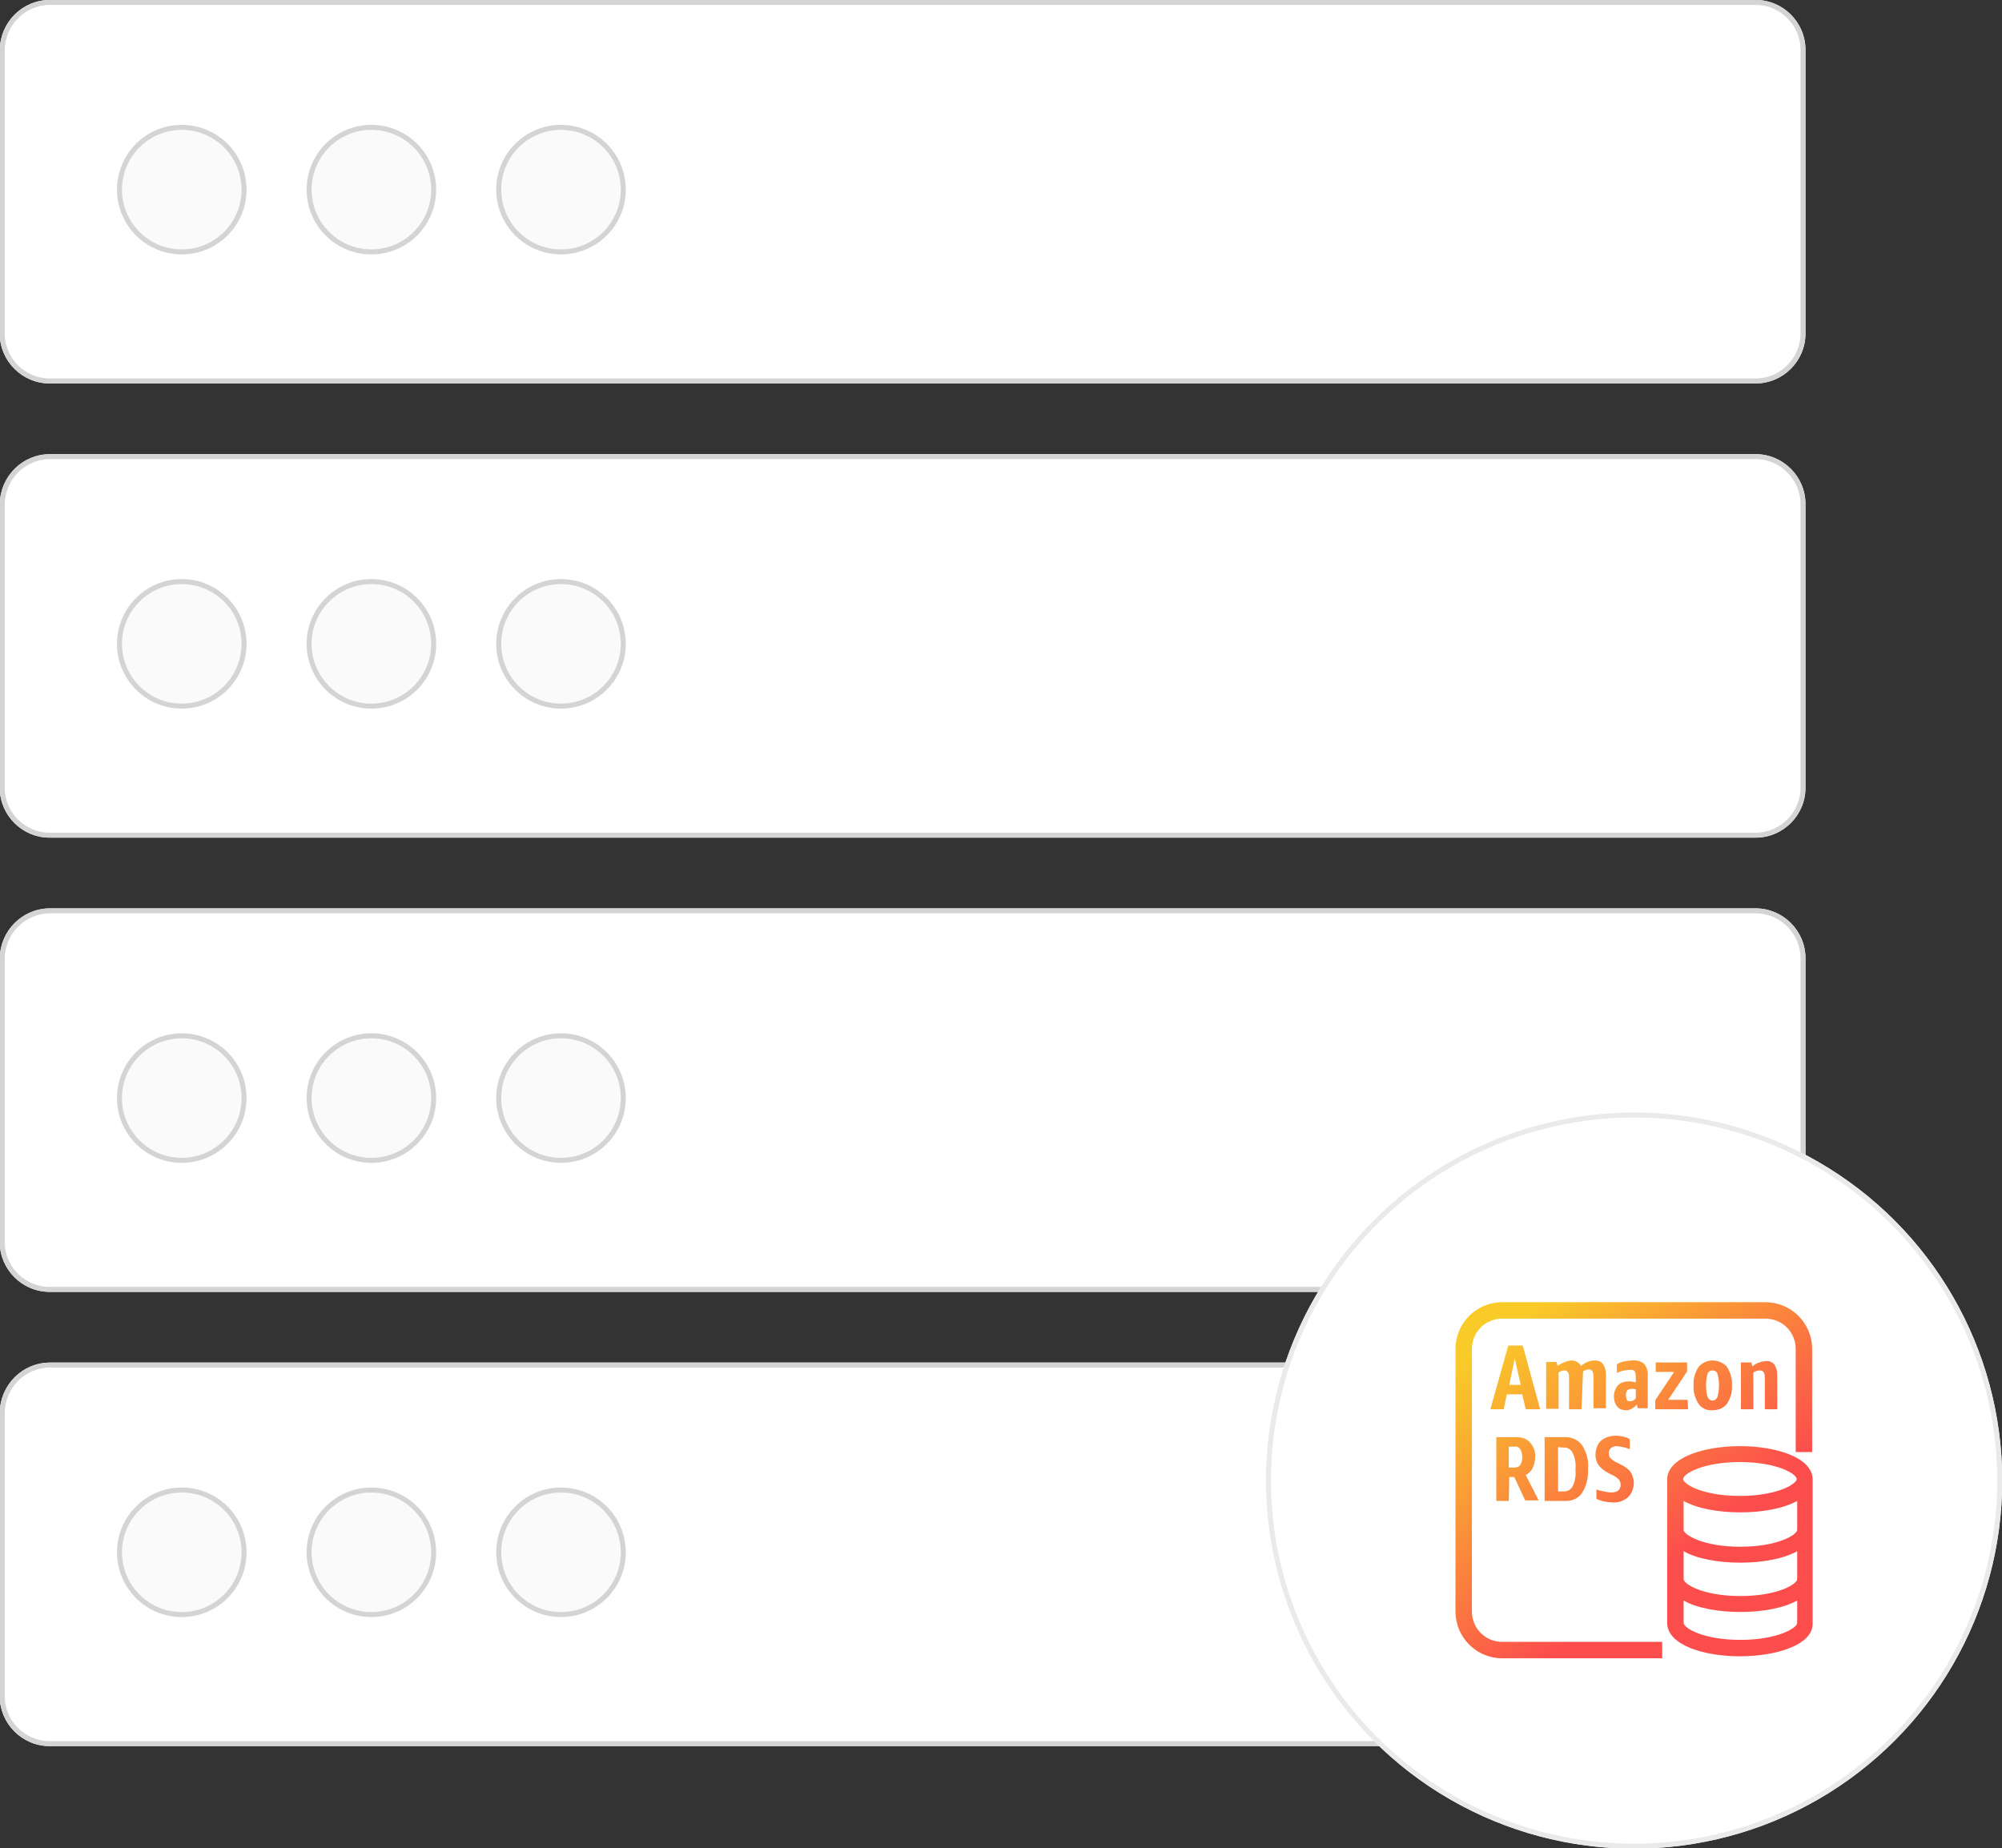 <?xml version="1.0" encoding="utf-8"?>
<!-- Generator: Adobe Illustrator 26.0.3, SVG Export Plug-In . SVG Version: 6.00 Build 0)  -->
<svg version="1.1" id="Layer_1" xmlns="http://www.w3.org/2000/svg" xmlns:xlink="http://www.w3.org/1999/xlink" x="0px" y="0px"
	 viewBox="0 0 401.9 371.1" style="enable-background:new 0 0 401.9 371.1;" xml:space="preserve">
<rect x="0" y="0" width="401.9" height="371.1" fill="#333333" stroke="none"/>
<style type="text/css">
	.st0{fill:#FFFFFF;}
	.st1{fill:none;stroke:#D4D4D4;}
	.st2{fill:#FAFAFA;}
	.st3{fill:none;stroke:#EAEAEA;}
	.st4{fill:url(#Amazon-DATABASEAmazon-Aurora-Amazon-RDS-instance_Res_48_00000016047376168990306770000015020607756127613114_);}
</style>
<g id="graphic-rds-database-light" transform="translate(11.047 -1704.952)">
	<g id="Group_15611" transform="translate(-11.262 0.999)">
		<g id="Group_15609" transform="translate(285.365 1933.738)">
			<g id="Group_10382" transform="translate(0 0.001)">
				<g transform="matrix(1, 0, 0, 1, -285.15, -229.79)">
					<g id="Rectangle_6482-5" transform="translate(285.15 229.79)">
						<path class="st0" d="M-275.1-229.8H67.3c5.5,0,10,4.5,10,10v57c0,5.5-4.5,10-10,10h-342.5c-5.5,0-10-4.5-10-10v-57
							C-285.1-225.3-280.7-229.8-275.1-229.8z"/>
						<path class="st1" d="M-275.1-229.3H67.3c5.2,0,9.5,4.3,9.5,9.5v57c0,5.2-4.3,9.5-9.5,9.5h-342.5c-5.2,0-9.5-4.3-9.5-9.5v-57
							C-284.6-225-280.4-229.3-275.1-229.3z"/>
					</g>
				</g>
				<g id="Ellipse_625" transform="translate(23.541 25.088)">
					<ellipse class="st2" cx="-272.2" cy="-216.8" rx="13" ry="13"/>
					<ellipse class="st1" cx="-272.2" cy="-216.8" rx="12.5" ry="12.5"/>
				</g>
				<g id="Ellipse_626" transform="translate(61.606 25.088)">
					<ellipse class="st2" cx="-272.2" cy="-216.8" rx="13" ry="13"/>
					<ellipse class="st1" cx="-272.2" cy="-216.8" rx="12.5" ry="12.5"/>
				</g>
				<g id="Ellipse_627" transform="translate(99.671 25.088)">
					<ellipse class="st2" cx="-272.2" cy="-216.8" rx="13" ry="13"/>
					<ellipse class="st1" cx="-272.2" cy="-216.8" rx="12.5" ry="12.5"/>
				</g>
			</g>
			<g id="Group_10383" transform="translate(0 91.197)">
				<g transform="matrix(1, 0, 0, 1, -285.15, -320.98)">
					<g id="Rectangle_6482-6" transform="translate(285.15 320.98)">
						<path class="st0" d="M-275.1-229.8H67.3c5.5,0,10,4.5,10,10v57c0,5.5-4.5,10-10,10h-342.5c-5.5,0-10-4.5-10-10v-57
							C-285.1-225.3-280.7-229.8-275.1-229.8z"/>
						<path class="st1" d="M-275.1-229.3H67.3c5.2,0,9.5,4.3,9.5,9.5v57c0,5.2-4.3,9.5-9.5,9.5h-342.5c-5.2,0-9.5-4.3-9.5-9.5v-57
							C-284.6-225-280.4-229.3-275.1-229.3z"/>
					</g>
				</g>
				<g id="Ellipse_625-2" transform="translate(23.541 25.088)">
					<ellipse class="st2" cx="-272.2" cy="-216.8" rx="13" ry="13"/>
					<ellipse class="st1" cx="-272.2" cy="-216.8" rx="12.5" ry="12.5"/>
				</g>
				<g id="Ellipse_626-2" transform="translate(61.606 25.088)">
					<ellipse class="st2" cx="-272.2" cy="-216.8" rx="13" ry="13"/>
					<ellipse class="st1" cx="-272.2" cy="-216.8" rx="12.5" ry="12.5"/>
				</g>
				<g id="Ellipse_627-2" transform="translate(99.671 25.088)">
					<ellipse class="st2" cx="-272.2" cy="-216.8" rx="13" ry="13"/>
					<ellipse class="st1" cx="-272.2" cy="-216.8" rx="12.5" ry="12.5"/>
				</g>
			</g>
			<g id="Group_10384" transform="translate(0 182.393)">
				<g transform="matrix(1, 0, 0, 1, -285.15, -412.18)">
					<g id="Rectangle_6482-7" transform="translate(285.15 412.18)">
						<path class="st0" d="M-275.1-229.8H67.3c5.5,0,10,4.5,10,10v57c0,5.5-4.5,10-10,10h-342.5c-5.5,0-10-4.5-10-10v-57
							C-285.1-225.3-280.7-229.8-275.1-229.8z"/>
						<path class="st1" d="M-275.1-229.3H67.3c5.2,0,9.5,4.3,9.5,9.5v57c0,5.2-4.3,9.5-9.5,9.5h-342.5c-5.2,0-9.5-4.3-9.5-9.5v-57
							C-284.6-225-280.4-229.3-275.1-229.3z"/>
					</g>
				</g>
				<g id="Ellipse_625-3" transform="translate(23.541 25.088)">
					<ellipse class="st2" cx="-272.2" cy="-216.8" rx="13" ry="13"/>
					<ellipse class="st1" cx="-272.2" cy="-216.8" rx="12.5" ry="12.5"/>
				</g>
				<g id="Ellipse_626-3" transform="translate(61.606 25.088)">
					<ellipse class="st2" cx="-272.2" cy="-216.8" rx="13" ry="13"/>
					<ellipse class="st1" cx="-272.2" cy="-216.8" rx="12.5" ry="12.5"/>
				</g>
				<g id="Ellipse_627-3" transform="translate(99.671 25.088)">
					<ellipse class="st2" cx="-272.2" cy="-216.8" rx="13" ry="13"/>
					<ellipse class="st1" cx="-272.2" cy="-216.8" rx="12.5" ry="12.5"/>
				</g>
			</g>
			<g id="Group_10385" transform="translate(0 273.59)">
				<g transform="matrix(1, 0, 0, 1, -285.15, -503.38)">
					<g id="Rectangle_6482-8" transform="translate(285.15 503.38)">
						<path class="st0" d="M-275.1-229.8H67.3c5.5,0,10,4.5,10,10v57c0,5.5-4.5,10-10,10h-342.5c-5.5,0-10-4.5-10-10v-57
							C-285.1-225.3-280.7-229.8-275.1-229.8z"/>
						<path class="st1" d="M-275.1-229.3H67.3c5.2,0,9.5,4.3,9.5,9.5v57c0,5.2-4.3,9.5-9.5,9.5h-342.5c-5.2,0-9.5-4.3-9.5-9.5v-57
							C-284.6-225-280.4-229.3-275.1-229.3z"/>
					</g>
				</g>
				<g id="Ellipse_625-4" transform="translate(23.541 25.088)">
					<ellipse class="st2" cx="-272.2" cy="-216.8" rx="13" ry="13"/>
					<ellipse class="st1" cx="-272.2" cy="-216.8" rx="12.5" ry="12.5"/>
				</g>
				<g id="Ellipse_626-4" transform="translate(61.606 25.088)">
					<ellipse class="st2" cx="-272.2" cy="-216.8" rx="13" ry="13"/>
					<ellipse class="st1" cx="-272.2" cy="-216.8" rx="12.5" ry="12.5"/>
				</g>
				<g id="Ellipse_627-4" transform="translate(99.671 25.088)">
					<ellipse class="st2" cx="-272.2" cy="-216.8" rx="13" ry="13"/>
					<ellipse class="st1" cx="-272.2" cy="-216.8" rx="12.5" ry="12.5"/>
				</g>
			</g>
		</g>
		<g transform="matrix(1, 0, 0, 1, 0.22, 1703.95)">
			<g id="Ellipse_1217-2" transform="translate(539.34 453.17)">
				<ellipse class="st0" cx="-211.3" cy="-155.9" rx="73.9" ry="73.9"/>
				<ellipse class="st3" cx="-211.3" cy="-155.9" rx="73.4" ry="73.4"/>
			</g>
		</g>
		
			<linearGradient id="Amazon-DATABASEAmazon-Aurora-Amazon-RDS-instance_Res_48_00000134950716645261570060000018020732606576011412_" gradientUnits="userSpaceOnUse" x1="-116.644" y1="2284.732" x2="-117.146" y2="2285.361" gradientTransform="matrix(71.792 0 0 -71.468 8713.773 165300.766)">
			<stop  offset="0" style="stop-color:#FC4D4D"/>
			<stop  offset="1" style="stop-color:#F9CB28"/>
		</linearGradient>
		
			<path id="Amazon-DATABASEAmazon-Aurora-Amazon-RDS-instance_Res_48" style="fill:url(#Amazon-DATABASEAmazon-Aurora-Amazon-RDS-instance_Res_48_00000134950716645261570060000018020732606576011412_);" d="
			M333.9,2036.9h-32.1c-5.2,0-9.4-4.2-9.4-9.4v-52.7c0-5.2,4.2-9.4,9.4-9.4h52.8c5.2,0,9.4,4.2,9.4,9.4v20.7h-3.3v-20.7
			c0-3.4-2.7-6.1-6.1-6.1h-52.8c-3.4,0-6.1,2.7-6.1,6.1v52.7c0,3.4,2.7,6.1,6.1,6.1h32.1V2036.9L333.9,2036.9z M349.5,2036.5
			c-7.3,0-14.6-2.3-14.6-6.7V2001c0-4.4,7.4-6.7,14.6-6.7c7.3,0,14.6,2.3,14.6,6.7v28.9C364.2,2034.2,356.8,2036.5,349.5,2036.5z
			 M338.2,2025.3v4.5c0,1,3.9,3.4,11.4,3.4c7.5,0,11.4-2.4,11.4-3.4v-4.5c-2.7,1.5-6.9,2.3-11.4,2.3S340.8,2026.8,338.2,2025.3z
			 M338.2,2015.4v5.6c0,1,3.9,3.4,11.4,3.4c7.5,0,11.4-2.4,11.4-3.4v-5.6c-2.7,1.5-6.9,2.3-11.4,2.3S340.8,2016.9,338.2,2015.4z
			 M338.2,2005.3v5.8c0,1,3.9,3.4,11.4,3.4c7.5,0,11.4-2.4,11.4-3.4v-5.8c-2.7,1.5-6.9,2.3-11.4,2.3S340.8,2006.8,338.2,2005.3z
			 M349.5,1997.5c-7.5,0-11.4,2.4-11.4,3.4s3.9,3.4,11.4,3.4c7.5,0,11.4-2.4,11.4-3.4S357,1997.5,349.5,1997.5L349.5,1997.5z
			 M323.9,2005.6c-0.6,0-1.2-0.1-1.7-0.2c-0.5-0.1-1-0.3-1.5-0.5v-1.9c0.5,0.2,1,0.3,1.5,0.4c0.5,0.1,1,0.2,1.5,0.2
			c0.5,0,1-0.1,1.4-0.4c0.6-0.6,0.6-1.5,0.1-2.2c-0.3-0.3-0.7-0.6-1.1-0.8l-1-0.5c-0.8-0.4-1.4-0.9-2-1.6c-0.4-0.6-0.6-1.3-0.6-2.1
			c0-0.7,0.2-1.4,0.5-2c0.3-0.6,0.8-1,1.4-1.3c0.6-0.3,1.4-0.5,2.1-0.5c1,0,2,0.2,2.9,0.7v2c-0.8-0.3-1.7-0.5-2.6-0.6
			c-0.4,0-0.9,0.1-1.2,0.4c-0.3,0.3-0.5,0.7-0.4,1.1c0,0.3,0.1,0.7,0.3,0.9c0.3,0.3,0.7,0.6,1.1,0.8l1,0.5c0.6,0.3,1.1,0.6,1.5,1
			c0.4,0.3,0.6,0.7,0.8,1.2c0.2,0.5,0.3,1,0.3,1.5c0,1-0.4,2.1-1.1,2.8C326.2,2005.3,325.1,2005.7,323.9,2005.6L323.9,2005.6z
			 M303.1,2005.3L303.1,2005.3h-2.5v-12.8h4.1c1,0,2,0.3,2.7,1.1c0.7,0.8,1.1,1.9,1,2.9c0,0.8-0.2,1.5-0.5,2.2
			c-0.3,0.6-0.8,1.1-1.4,1.4l2.6,5.1h-2.7l-2.2-4.7h-1L303.1,2005.3L303.1,2005.3z M303.1,1994.4v4.2h1.2c0.4,0,0.9-0.2,1.1-0.5
			c0.3-0.5,0.4-1,0.4-1.6c0-0.5-0.1-1.1-0.4-1.6c-0.3-0.4-0.7-0.6-1.1-0.5H303.1z M314.3,2005.3h-4v-12.8h3.9
			c1.4-0.1,2.8,0.5,3.6,1.6c0.9,1.4,1.4,3.1,1.2,4.8c0.1,1.7-0.3,3.4-1.2,4.8C317.1,2004.8,315.7,2005.4,314.3,2005.3L314.3,2005.3z
			 M313,1994.5v8.9h1.1c0.8,0,1.5-0.4,1.8-1c0.5-1,0.7-2.1,0.6-3.2v-0.4c0.1-1.1-0.1-2.2-0.6-3.2c-0.4-0.7-1.1-1.1-1.8-1L313,1994.5
			z M344,1987.1c-1.1,0.1-2.2-0.4-2.8-1.3c-0.7-1.1-1.1-2.4-1-3.7c-0.1-1.3,0.3-2.6,1-3.7c1.4-1.6,3.7-1.7,5.3-0.4
			c0.1,0.1,0.3,0.2,0.4,0.4c0.7,1.1,1.1,2.4,1,3.7c0.1,1.3-0.3,2.6-1,3.7C346.2,1986.7,345.1,1987.1,344,1987.1z M344,1979.1
			c-0.5,0-0.9,0.3-1,0.7c-0.2,0.7-0.3,1.5-0.3,2.3c0,0.8,0.1,1.6,0.3,2.3c0.2,0.5,0.7,0.9,1.3,0.7c0.3-0.1,0.6-0.4,0.7-0.7
			c0.2-0.7,0.3-1.5,0.3-2.3c0-0.8-0.1-1.6-0.3-2.3C344.9,1979.4,344.5,1979.1,344,1979.1L344,1979.1z M326.7,1987.1
			c-0.7,0-1.4-0.2-1.8-0.7c-0.5-0.6-0.7-1.3-0.7-2.1c0-0.8,0.3-1.6,0.8-2.2c0.6-0.6,1.4-0.8,2.2-0.8c0.5,0,1,0.1,1.4,0.2v-0.9
			c0-0.4,0-0.9-0.2-1.3c-0.2-0.3-0.6-0.4-0.9-0.3c-0.9,0-1.9,0.2-2.7,0.6v-1.7c0.4-0.3,0.9-0.5,1.4-0.6c0.6-0.1,1.2-0.2,1.8-0.2
			c0.8-0.1,1.7,0.2,2.3,0.7c0.5,0.7,0.8,1.5,0.7,2.3v6.6h-2l-0.2-0.8c-0.2,0.3-0.5,0.6-0.9,0.8
			C327.5,1987,327.1,1987.1,326.7,1987.1z M327.7,1982.8c-0.3,0-0.6,0.1-0.8,0.3c-0.2,0.3-0.3,0.6-0.3,1c0,0.3,0.1,0.6,0.2,0.9
			c0.1,0.2,0.4,0.3,0.6,0.3c0.5,0,0.9-0.2,1.2-0.6v-1.8C328.3,1982.8,328,1982.8,327.7,1982.8L327.7,1982.8z M352.2,1986.9
			L352.2,1986.9h-2.5v-9.4h2.1l0.2,0.8c0.8-0.7,1.8-1,2.8-1.1c0.6,0,1.2,0.2,1.6,0.7c0.4,0.6,0.6,1.3,0.6,2.1v6.9h-2.5v-6.2
			c0-0.4,0-0.8-0.2-1.2c-0.2-0.3-0.5-0.4-0.8-0.4c-0.5,0-0.9,0.2-1.3,0.4V1986.9L352.2,1986.9z M317.7,1986.9L317.7,1986.9h-2.5
			v-6.2c0-0.4,0-0.8-0.2-1.2c-0.1-0.2-0.4-0.4-0.7-0.4c-0.4,0-0.9,0.2-1.2,0.4v7.3h-2.5v-9.4h2.1l0.2,0.8c0.8-0.6,1.8-1,2.8-1.1
			c0.8,0,1.5,0.4,1.9,1.1c0.8-0.7,1.8-1.1,2.8-1.1c0.6,0,1.2,0.2,1.6,0.7c0.4,0.6,0.6,1.3,0.6,2v6.9h-2.5v-6.2c0-0.4,0-0.8-0.2-1.2
			c-0.1-0.2-0.4-0.4-0.7-0.4c-0.4,0-0.9,0.2-1.2,0.4c0,0.1,0,0.1,0,0.2L317.7,1986.9L317.7,1986.9z M302.1,1986.9h-2.7l3.6-12.8h2.9
			l3.5,12.8h-2.9l-0.7-3h-3.1L302.1,1986.9L302.1,1986.9z M304.3,1976.7L304.3,1976.7l-1.1,5.3h2.3L304.3,1976.7L304.3,1976.7z
			 M339.1,1986.9h-6.6v-1.8l3.8-5.7h-3.7v-1.9h6.3v1.8l-3.8,5.7h3.9L339.1,1986.9L339.1,1986.9z"/>
	</g>
</g>
</svg>

